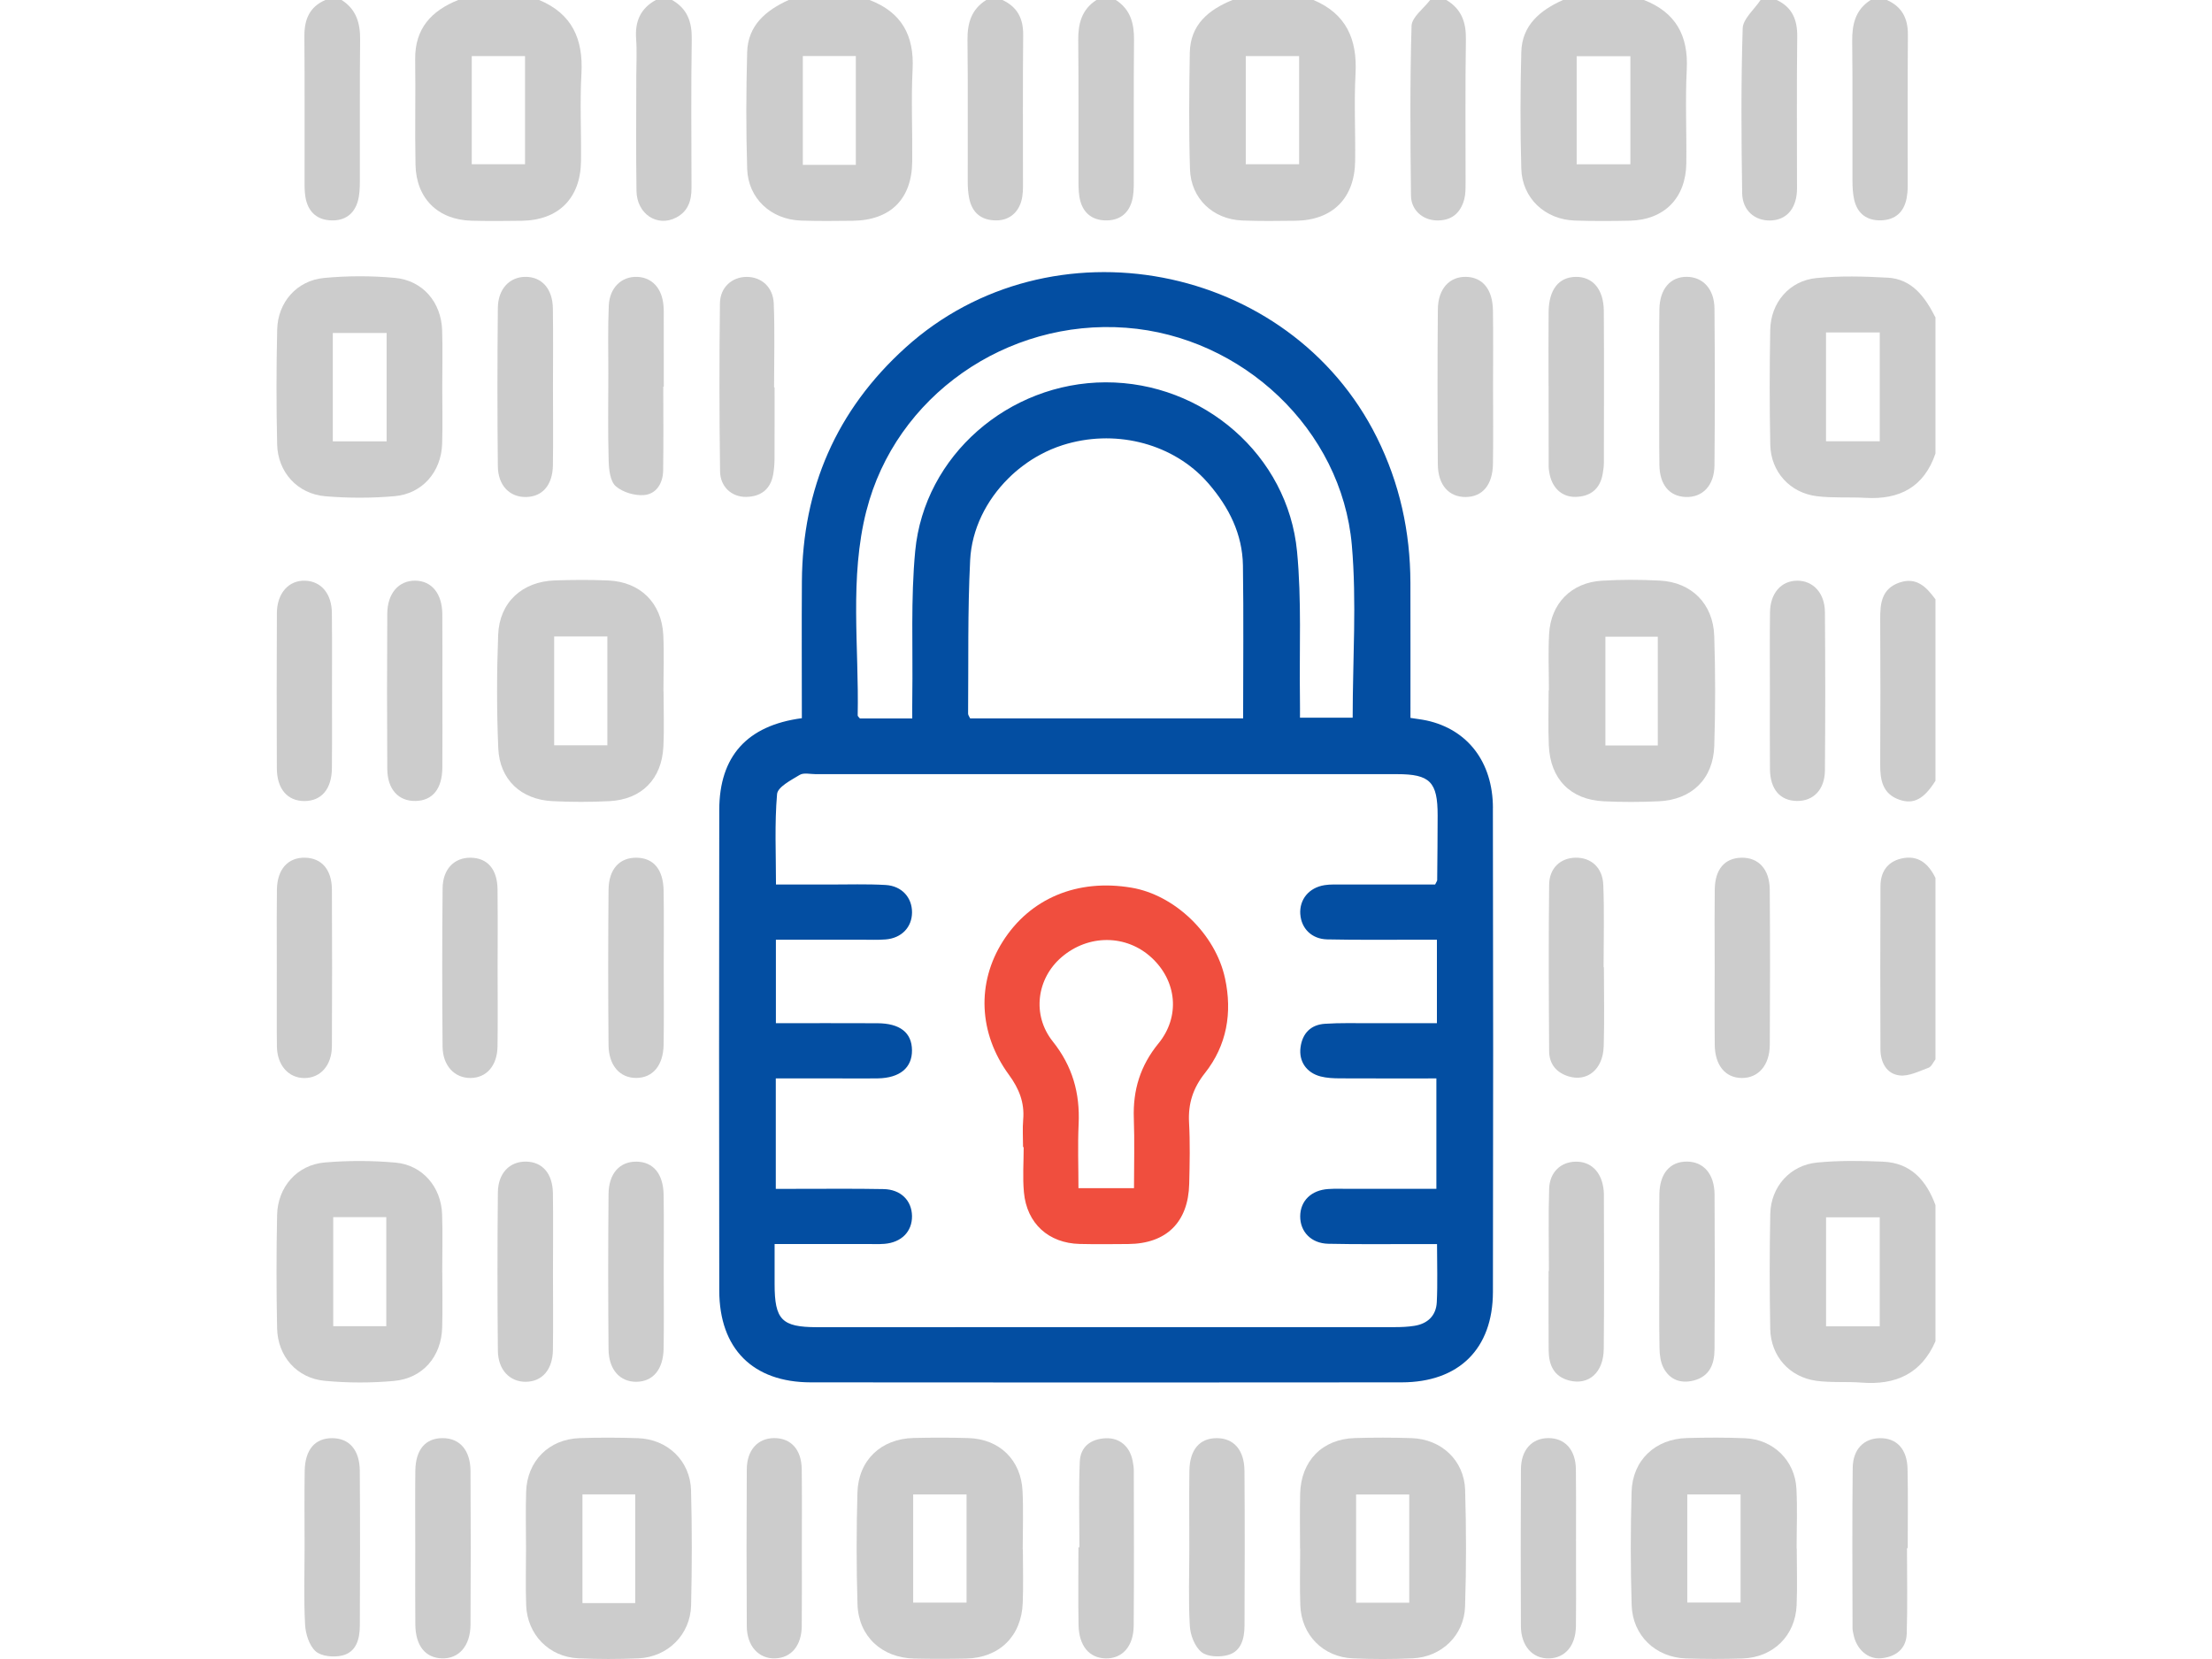 <?xml version="1.0" encoding="UTF-8"?><svg id="Layer_1" xmlns="http://www.w3.org/2000/svg" viewBox="0 0 1024 768"><defs><style>.cls-1{fill:#034ea2;}.cls-2{fill:#f04e3e;}.cls-3{fill:#ccc;}</style></defs><path class="cls-3" d="m128.16,447.81c0-3.43-.02-6.84-.03-10.26,0,3.43.02,6.85.02,10.26s0,6.88-.02,10.32c.02-3.44.03-6.88.03-10.32Zm25.54-137.06c-.02,3.23-.03,6.48-.03,9.71,0,3.44.02,6.9.03,10.34,0-3.44-.02-6.88-.02-10.34,0-3.23,0-6.48.02-9.71Zm575.87,405.35v-3.11c-.02,1.04-.02,2.07-.02,3.11,0,3.67.02,7.33.03,11-.02-3.67-.02-7.33-.02-11Z"/><path class="cls-3" d="m249.62,0h-37.49c-12.43,4.97-20.12,13.24-19.93,27.5.23,16.24-.17,32.47.15,48.7.29,15.66,10.4,25.57,25.94,25.97,7.74.2,15.49.15,23.23.03,17.12-.26,27.27-10.47,27.45-27.72.15-13.49-.56-27,.2-40.45.87-15.93-4.33-27.68-19.55-34.02Zm-6.57,76.02h-24.66V25.96h24.66v50.07Z"/><path class="cls-3" d="m402.59,0h-37.49c-10.55,4.78-18.89,11.74-19.22,24.21-.48,17.96-.56,35.96.01,53.93.44,13.75,11.04,23.5,24.88,23.97,7.98.27,15.99.2,23.98.09,17.46-.21,27.36-10.01,27.54-27.41.15-14.24-.54-28.51.18-42.7.81-15.69-5.14-26.43-19.89-32.08Zm-6.4,76.32h-24.54V25.94h24.54v50.38Z"/><path class="cls-3" d="m608.06,0h-37.51c-11.09,4.51-19.53,11.44-19.76,24.45-.3,17.97-.47,35.96.09,53.91.42,13.55,10.67,23.19,24.18,23.71,8.23.33,16.48.23,24.72.12,17.13-.23,27.33-10.43,27.56-27.66.17-13.48-.53-27,.18-40.45.86-15.88-4.3-27.68-19.46-34.08Zm-6.66,76.02h-24.7V25.96h24.7v50.07Z"/><path class="cls-3" d="m761.03,0h-37.49c-10.56,4.75-18.96,11.62-19.29,24.13-.47,17.96-.5,35.96,0,53.93.38,13.69,10.95,23.58,24.79,24.04,8.49.29,16.98.24,25.47.06,15.93-.36,25.94-10.49,26.13-26.57.18-14.47-.53-28.99.21-43.44.8-15.67-5.12-26.42-19.82-32.16Zm-6.28,76.05h-24.87V26.02h24.87v50.04Z"/><path class="cls-3" d="m871.79,537.77c-10.2-.44-20.51-.57-30.64.41-12.5,1.22-21.38,11.24-21.64,23.79-.35,17.72-.33,35.45-.02,53.16.23,12.64,8.87,22.39,21.37,24.09,6.87.93,13.94.29,20.9.83,15.76,1.23,27.69-4.07,34.23-19.16v-62.99c-4.19-11.38-11.33-19.56-24.21-20.12Zm-1.61,76.21h-24.84v-50.44h24.84v50.44Z"/><path class="cls-3" d="m873.71,128.54c-10.92-.62-22-.89-32.85.18-12.53,1.23-21.14,11.38-21.37,24.01-.32,17.72-.33,35.45.02,53.16.26,12.53,9.15,22.33,21.64,23.83,7.39.89,14.95.33,22.4.75,15.79.92,27.15-4.96,32.44-20.53v-62.98c-4.78-9.36-10.71-17.81-22.28-18.44Zm-3.52,75.73h-24.88v-50.37h24.88v50.37Z"/><path class="cls-3" d="m524.87,84.31c-.02,2.96-.08,6.06-.89,8.88-1.73,5.95-6.07,8.99-12.29,8.84-5.88-.14-9.95-3.2-11.54-8.84-.8-2.82-.87-5.92-.89-8.88-.06-21.94.11-43.86-.11-65.8C499.08,10.85,500.81,4.37,507.57,0h8.99c6.78,4.37,8.49,10.85,8.41,18.51-.21,21.94-.05,43.86-.11,65.8Z"/><path class="cls-3" d="m678.45,84.78c0,2.48.03,5.05-.59,7.41-1.74,6.6-6.09,10.14-13.09,9.84-6.3-.29-11.51-4.82-11.59-11.48-.29-26.19-.51-52.4.27-78.56C653.59,7.9,659.04,3.98,662.05,0h7.5c6.94,4.1,9.18,10.2,9.06,18.18-.35,22.19-.11,44.39-.15,66.6Z"/><path class="cls-3" d="m831.89,85.09c0,1.25.03,2.51-.05,3.74-.56,8.2-5.11,13.07-12.34,13.24-7.12.15-12.86-4.6-13-12.61-.39-25.44-.56-50.91.24-76.33C806.9,8.67,812.13,4.37,815.01,0h7.5c7.23,3.4,9.57,9.2,9.48,16.98-.27,22.7-.11,45.41-.11,68.11Z"/><path class="cls-3" d="m895.99,406.42v83.98c-1.05,1.34-1.85,3.4-3.22,3.89-4.37,1.61-9.12,4.06-13.42,3.55-6.09-.72-8.81-6.13-8.84-12.17-.09-25.15-.11-50.32.02-75.48.02-6.37,3.04-11.13,9.45-12.7,7.89-1.92,12.74,2.24,16,8.93Z"/><path class="cls-3" d="m473.57,86.51c0,1.49-.09,3.01-.32,4.48-1.01,6.73-5.54,11.03-11.99,11.04-6.94.03-11.27-3.49-12.61-10.32-.48-2.42-.65-4.94-.66-7.41-.05-21.95.14-43.92-.11-65.88C447.81,10.67,449.71,4.27,456.57,0h7.5c6.87,3.22,9.66,8.53,9.59,16.15-.23,23.46-.08,46.9-.09,70.35Z"/><path class="cls-3" d="m895.99,277.45v83.98c-5.27,8.41-10.07,11.1-16.72,8.78-7.74-2.69-8.91-9.06-8.87-16.29.14-22.42.12-44.84,0-67.26-.03-7.38.66-14.14,8.93-16.98,7.98-2.73,12.5,2.16,16.66,7.77Z"/><path class="cls-3" d="m320.12,86.94c.02,5.89-1.53,10.88-7.11,13.78-8.69,4.55-18.21-1.62-18.36-12.34-.27-17.72-.09-35.43-.09-53.15,0-5.73.35-11.5-.08-17.21C293.88,10.02,296.44,3.92,303.61,0h7.5c7.06,4.01,9.24,10.11,9.12,18.09-.36,22.95-.15,45.91-.11,68.85Z"/><path class="cls-3" d="m883.13,86.45c0,1.73-.17,3.49-.48,5.2-1.2,6.52-5.26,10.14-11.81,10.35-6.52.21-10.98-3.02-12.47-9.5-.66-2.89-.81-5.92-.81-8.9-.08-21.46.12-42.92-.12-64.37C857.34,11.3,858.88,4.51,866,0h7.5c6.97,3.1,9.77,8.5,9.72,16.08-.18,23.46-.06,46.91-.09,70.37Z"/><path class="cls-3" d="m166.58,84.36c-.02,2.96-.14,6.06-.96,8.87-1.74,6-6.12,9.02-12.32,8.79-6.22-.21-10.25-3.55-11.68-9.63-.5-2.16-.6-4.46-.62-6.69-.03-22.96.09-45.92-.09-68.87C140.86,9.11,143.2,3.19,150.64,0h7.5c6.81,4.33,8.66,10.74,8.57,18.48-.24,21.95-.05,43.91-.12,65.88Z"/><path class="cls-1" d="m691.12,374.03c-.04-21.32-11.78-36.38-30.71-40.5-2.34-.5-4.73-.75-7.47-1.19,0-21.17.03-41.89-.02-62.6-.06-23.58-4.96-45.95-15.51-67.2-40.36-81.16-151.14-102.3-218.24-41.61-32.04,29-47.65,65.18-47.95,108.16-.14,20.96-.02,41.91-.02,63.38-25.35,3.35-38.18,17.64-38.23,42.4-.11,74.2-.11,148.4,0,222.6.04,26.88,15.55,42.43,42.34,42.46,91.2.09,182.39.09,273.57,0,26.46-.03,42.18-15.49,42.24-41.82.15-74.7.14-149.39-.02-224.1Zm-290.01-137.63c13.45-52.91,64.75-88.84,120.2-84.67,53.84,4.04,99.79,47.11,104.49,100.59,2.3,26.24.39,52.85.39,79.91h-24.39c0-2.98.03-5.88-.02-8.79-.33-22.72.83-45.58-1.34-68.13-4.25-44.63-43.5-78.42-88.63-78.32-44.82.12-83.91,33.88-88.13,78.06-2.12,22.3-1.02,44.91-1.35,67.38-.05,3.2-.02,6.39-.02,10.16h-24.24c-.48-.63-1.04-1.02-1.02-1.4.66-31.63-3.91-63.55,4.04-94.79Zm80.38-25.88c3.35-1.82,6.87-3.32,10.5-4.48,23.52-7.45,49.24-1.22,65.32,15.45.77.8,1.52,1.62,2.24,2.46,9.38,10.92,15.61,23.28,15.84,37.82.35,23.38.09,46.78.09,70.8h-126.37c-.39-.87-.95-1.53-.95-2.19.21-23.68-.24-47.42.95-71.06.71-14.29,7.48-27.78,17.76-37.94,2.01-2,4.18-3.89,6.46-5.6.75-.59,1.53-1.14,2.31-1.68.62-.44,1.26-.86,1.89-1.26,1.29-.81,2.6-1.59,3.95-2.31Zm120.47,212.76c.47,6.52,5.24,11.42,12.41,11.59,13.99.3,27.98.14,41.98.15h8.84v38.65c-10.52,0-20.68-.03-30.85,0-7,.02-14-.2-20.98.27-6.55.42-10.46,4.4-11.31,10.94-.84,6.45,2.72,11.72,9.27,13.43,2.84.74,5.91.87,8.87.89,14.73.08,29.44.03,44.75.03v51.12h-40.26c-3.25,0-6.51-.14-9.74.08-7.92.48-13.01,5.5-13.04,12.64-.03,7.11,5.05,12.52,12.95,12.7,13.99.32,27.99.12,41.98.14h8.41c0,9.53.32,18.23-.11,26.9-.3,6.21-4.19,9.98-10.38,10.95-2.93.47-5.95.6-8.94.6-89.21.03-178.42.03-267.63.03-16.26-.02-19.58-3.41-19.59-19.96v-18.53c14.73,0,28.66,0,42.58-.02,2.75,0,5.51.14,8.23-.07,7.92-.62,12.89-5.7,12.8-12.89-.11-7.15-5.17-12.31-13.16-12.46-13.73-.27-27.48-.09-41.23-.11h-8.67v-51.12h30.7c5.5,0,11,.08,16.5-.02,10.22-.18,15.91-4.9,15.85-13-.06-8.16-5.51-12.49-16.06-12.53-15.45-.08-30.89-.02-46.94-.02v-38.65h39.5c3.74,0,7.51.17,11.24-.12,7.41-.57,12.25-5.63,12.28-12.53.02-6.84-4.69-12.23-12.19-12.68-8.73-.51-17.49-.2-26.24-.21-7.96-.02-15.94,0-24.55,0,0-14.23-.69-28.13.5-41.85.27-3.31,6.49-6.48,10.47-8.9,1.85-1.13,4.88-.35,7.38-.35h269.15c15.27,0,18.81,3.58,18.8,19.07,0,9.99-.12,19.98-.21,29.98-.02.44-.39.86-.95,2.04-14.08,0-28.52-.02-42.95,0-2.75.02-5.53-.14-8.22.29-7.27,1.14-11.74,6.66-11.25,13.52Z"/><path class="cls-3" d="m831.79,716.88h-.08c0-9.24.38-18.5-.09-27.71-.68-13.06-10.67-22.81-23.76-23.37-8.97-.38-17.99-.33-26.96-.09-14.64.38-25.18,10.29-25.59,24.9-.5,17.46-.51,34.97.03,52.43.42,14.11,11.1,24.24,25.12,24.7,8.73.3,17.49.3,26.22.02,14.2-.48,24.43-10.52,25.03-24.66.36-8.73.06-17.48.06-26.22Zm-26.03,25h-24.67v-50.07h24.67v50.07Z"/><path class="cls-3" d="m678.26,689.79c-.44-13.76-11.01-23.59-24.82-24.04-8.73-.29-17.48-.29-26.21-.03-15.06.42-24.97,10.52-25.35,25.76-.21,8.49-.05,16.98-.05,25.48h.06c0,8.73-.26,17.48.06,26.21.5,13.73,10.58,23.95,24.33,24.54,9.23.39,18.5.41,27.72-.02,13.28-.6,23.8-10.62,24.22-23.97.59-17.96.57-35.96.03-53.93Zm-25.88,52.16h-24.6v-50.11h24.6v50.11Z"/><path class="cls-3" d="m473.53,717.26h-.08c0-8.99.35-17.99-.08-26.96-.66-14.41-10.64-24.12-24.97-24.57-8.47-.27-16.98-.24-25.47-.05-15.03.36-25.57,10.25-26,25.3-.48,17.21-.51,34.46.03,51.68.47,14.89,11.3,24.81,26.28,25.14,7.99.18,15.99.17,23.98,0,15.4-.32,25.67-10.34,26.24-25.83.32-8.22.06-16.47.06-24.72Zm-26.09,24.63h-24.7v-50.07h24.7v50.07Z"/><path class="cls-3" d="m793.57,294.37c-.5-14.89-10.55-24.84-25.14-25.59-8.96-.47-17.99-.5-26.94.05-14.05.86-23.59,10.52-24.36,24.6-.48,8.72-.09,17.48-.09,26.21h-.12c0,8.49-.29,16.99.08,25.47.65,15.52,10.04,25.11,25.41,25.83,8.47.41,16.99.39,25.45,0,15.28-.68,25.26-10.32,25.73-25.64.53-16.96.54-33.97-.02-50.92Zm-26.13,50.74h-24.25v-50.35h24.25v50.35Z"/><path class="cls-3" d="m307.18,320.08h-.05c0-8.73.36-17.49-.08-26.21-.77-14.77-10.67-24.51-25.45-25.15-8.22-.36-16.48-.3-24.72-.03-15.15.5-25.71,10.14-26.27,25.23-.66,17.45-.69,34.97.05,52.41.6,14.61,10.56,23.85,25.15,24.55,8.72.44,17.49.44,26.21,0,15.01-.74,24.37-10.22,25.08-25.33.41-8.47.08-16.98.08-25.47Zm-26.01,24.93h-24.63v-50.38h24.63v50.38Z"/><path class="cls-3" d="m204.69,153c-.41-13.04-8.91-23.16-21.88-24.36-10.86-1.01-21.98-.99-32.85.04-12.53,1.2-21.35,11.24-21.64,23.83-.42,17.72-.42,35.46-.02,53.18.3,12.91,9.41,22.95,22.3,24.04,10.64.89,21.47.9,32.11-.04,12.86-1.14,21.56-11.3,21.97-24.27.27-8.73.05-17.48.05-26.22s.23-17.48-.05-26.21Zm-25.71,51.3h-24.91v-50.14h24.91v50.14Z"/><path class="cls-3" d="m319.91,689.96c-.36-13.72-10.86-23.73-24.64-24.19-8.97-.3-17.99-.32-26.96-.02-14.21.48-24.3,10.62-24.75,24.82-.27,8.73-.05,17.48-.05,26.22s-.24,17.49.06,26.22c.47,13.67,10.56,24.06,24.22,24.67,9.23.42,18.5.41,27.71.02,13.6-.59,24.1-10.94,24.43-24.57.41-17.72.45-35.46-.03-53.18Zm-25.85,52.16h-24.42v-50.32h24.42v50.32Z"/><path class="cls-3" d="m204.75,589.05h-.03c0-8.99.26-17.99-.06-26.96-.44-12.59-9.06-22.75-21.53-23.88-10.86-.98-21.97-.99-32.85-.06-12.77,1.11-21.73,11.35-22,24.31-.36,17.48-.36,34.97,0,52.43.27,12.98,9.11,23.1,22.01,24.33,10.62,1.01,21.47,1.02,32.1.06,13.39-1.22,21.94-11.33,22.31-24.76.24-8.49.05-16.98.05-25.47Zm-25.92,24.9h-24.57v-50.5h24.57v50.5Z"/><path class="cls-3" d="m524.82,752.6c-.08,9.59-5.3,15.27-12.95,15.13-7.63-.15-12.41-5.79-12.58-15.52-.21-11.98-.05-23.95-.05-35.93h.45c0-13.21-.38-26.43.17-39.61.27-6.93,5.11-10.58,12.04-10.86,6.46-.26,11.15,3.82,12.44,10.5.29,1.47.53,2.98.53,4.45.03,23.95.15,47.9-.05,71.84Z"/><path class="cls-3" d="m371.19,716.8c0,11.98.09,23.95-.03,35.93-.09,9.06-4.84,14.73-12.26,14.98-7.63.29-13.15-5.65-13.19-14.91-.15-24.19-.15-48.4,0-72.59.06-9.03,5.14-14.46,12.74-14.47,7.71-.02,12.59,5.33,12.7,14.4.15,12.22.05,24.45.05,36.66Z"/><path class="cls-3" d="m217.82,752.04c-.06,9.92-5.41,15.94-13.27,15.67-7.68-.26-12.19-5.86-12.28-15.69-.12-11.98-.03-23.95-.03-35.93s-.11-23.46.03-35.18c.12-9.87,4.69-15.18,12.68-15.16,7.83.02,12.79,5.53,12.86,15.18.15,23.7.15,47.41,0,71.1Z"/><path class="cls-3" d="m204.79,320.21c0,11.72.08,23.44-.02,35.16-.08,9.84-4.54,15.27-12.4,15.42-7.9.15-13.03-5.36-13.09-14.89-.15-23.94-.14-47.89,0-71.83.06-9.41,5.33-15.34,12.92-15.27,7.63.08,12.47,5.94,12.56,15.49.09,11.96.02,23.94.02,35.91Z"/><path class="cls-3" d="m153.7,330.79c.02,8.28.03,16.54-.05,24.82-.09,9.66-4.81,15.19-12.7,15.22-7.86.02-12.74-5.57-12.79-15.16-.09-23.95-.11-47.89.02-71.84.05-9.24,5.5-15.27,13.09-15.01,7.41.26,12.28,5.97,12.37,14.97.11,8.99.08,17.97.06,26.96-.02,3.23-.02,6.48-.02,9.71,0,3.46.02,6.9.02,10.34Z"/><path class="cls-3" d="m153.64,484.35c-.05,8.85-5.27,14.67-12.65,14.71-7.33.05-12.67-5.82-12.8-14.59-.03-2.42-.06-4.84-.06-7.26-.03-5.5-.02-11,0-16.5v-2.58c.02-3.44.02-6.88.02-10.32s-.02-6.84-.02-10.26c-.02-8.55-.03-17.1.06-25.65.11-9.5,5.11-15.03,13.06-14.85,7.65.17,12.35,5.53,12.4,14.73.11,24.19.12,48.38,0,72.58Z"/><path class="cls-3" d="m844.81,356.67c-.08,8.94-5.42,14.28-13.07,14.12-7.69-.15-12.26-5.42-12.37-14.68-.12-11.98-.03-23.94-.03-35.91s-.11-24.45.05-36.66c.09-8.93,5.14-14.65,12.53-14.73,7.36-.06,12.83,5.68,12.89,14.53.2,24.45.21,48.88,0,73.33Z"/><path class="cls-3" d="m576.11,752.76c-.03,5.74-1.5,11.62-7.51,13.36-3.82,1.1-9.54.95-12.34-1.28-3.13-2.48-5.2-7.83-5.45-12.08-.71-11.93-.24-23.92-.24-35.9s-.12-23.95.03-35.91c.14-9.87,4.72-15.18,12.67-15.19,7.84,0,12.76,5.44,12.83,15.18.18,23.94.12,47.89.02,71.83Z"/><path class="cls-3" d="m230.4,469.86c0,4.82-.01,9.63-.08,14.46-.11,9.02-5.09,14.67-12.53,14.71-7.35.05-12.82-5.65-12.91-14.53-.21-24.43-.23-48.88.02-73.33.09-8.93,5.48-14.26,13.09-14.11,7.72.15,12.23,5.35,12.34,14.68.09,8.55.08,17.1.06,25.65-.02,3.43-.03,6.84-.03,10.26,0,7.41.05,14.8.05,22.21Z"/><path class="cls-3" d="m819.28,483.73c-.06,9.44-5.33,15.34-12.92,15.3-7.65-.03-12.47-5.83-12.56-15.43-.08-8.44-.06-16.9-.05-25.35.02-3.53.03-7.05.03-10.56,0-7.15-.05-14.29-.05-21.44,0-4.84.02-9.66.08-14.49.11-9.35,4.6-14.53,12.31-14.7,7.9-.18,13.09,5.32,13.15,14.83.18,23.95.17,47.9.02,71.84Z"/><path class="cls-3" d="m729.54,752.78c-.09,9.02-4.94,14.71-12.35,14.95-7.65.24-13.07-5.69-13.12-14.97-.11-24.19-.12-48.38.02-72.59.05-9,5.09-14.44,12.74-14.43,7.66,0,12.58,5.41,12.7,14.44.06,4.72.08,9.44.08,14.15,0,7.26-.05,14.5-.03,21.76,0,3.67,0,7.33.02,11,.02,8.56.05,17.11-.05,25.68Z"/><path class="cls-3" d="m793.68,215.4c-.08,9.41-5.56,14.98-13.36,14.67-7.51-.3-12.04-5.66-12.14-14.95-.15-12.23-.05-24.45-.05-36.68s-.11-23.44.05-35.16c.12-9.53,5.11-15.24,12.8-15.13,7.41.11,12.62,5.68,12.7,14.68.21,24.19.21,48.38,0,72.58Z"/><path class="cls-3" d="m742.48,214.29c0,1.73-.27,3.47-.57,5.18-1.23,6.91-5.63,10.37-12.44,10.55-6.6.18-11.28-4.46-12.29-11.59-.11-.75-.26-1.49-.26-2.24-.02-12.46-.02-24.93-.02-37.4h-.03c0-11.47-.09-22.93.03-34.41.11-10.32,4.67-16.08,12.52-16.21,7.87-.14,12.97,5.73,13.03,15.81.15,23.43.06,46.87.03,70.31Z"/><path class="cls-3" d="m691.18,179.61c0,11.72.14,23.44-.05,35.16-.15,9.75-4.87,15.25-12.61,15.31-7.74.06-12.82-5.48-12.91-15.12-.18-23.92-.2-47.87.02-71.8.09-9.5,5.41-15.16,13.06-15,7.65.18,12.31,5.79,12.44,15.54.18,11.96.05,23.94.05,35.9Z"/><path class="cls-3" d="m255.99,589.09c0,11.98.14,23.95-.03,35.91-.14,9.08-5.03,14.59-12.5,14.67-7.41.09-12.89-5.47-12.98-14.37-.24-24.43-.24-48.88,0-73.33.09-8.94,5.53-14.35,13.04-14.23,7.57.12,12.31,5.5,12.44,14.68.17,12.22.03,24.45.03,36.66Z"/><path class="cls-3" d="m307.26,589.06c0,11.72.14,23.44-.05,35.16-.15,9.71-4.88,15.33-12.53,15.45-7.65.11-12.89-5.57-12.97-15.09-.21-23.94-.21-47.87,0-71.81.08-9.6,5.23-15.13,12.98-15.01,7.71.11,12.38,5.63,12.52,15.4.18,11.96.05,23.94.05,35.9Z"/><path class="cls-3" d="m742.42,624.53c-.11,10.85-6.94,16.81-15.84,14.59-7.33-1.83-9.62-7.3-9.66-14.09-.09-12.22-.03-24.43-.03-36.65h.15c0-12.71-.3-25.44.11-38.14.26-7.65,5.42-12.35,12.25-12.47,6.81-.14,11.66,4.39,12.82,11.98.15.99.27,1.98.27,2.98.02,23.94.18,47.87-.06,71.81Z"/><path class="cls-3" d="m793.69,624.83c-.03,6.66-2.28,12.35-9.6,14.24-6.04,1.55-11.07-.32-13.97-5.77-1.43-2.69-1.85-6.18-1.89-9.32-.21-11.96-.09-23.94-.09-35.91s-.11-23.44.03-35.16c.12-9.68,4.91-15.21,12.73-15.18,7.71.03,12.76,5.71,12.82,15.27.15,23.94.14,47.89-.02,71.83Z"/><path class="cls-3" d="m358.56,212.25c-.02,2.46-.2,4.97-.63,7.41-1.26,6.94-5.79,10.28-12.58,10.37-6.57.08-11.9-4.6-12.01-11.8-.36-25.91-.38-51.84-.06-77.76.09-7.53,5.65-12.29,12.41-12.29s12.2,4.7,12.5,12.28c.53,12.94.15,25.92.15,38.87h.24c0,10.98.03,21.95-.03,32.92Z"/><path class="cls-3" d="m307.05,178.99c0,12.97.15,25.94-.06,38.89-.09,5.79-3.13,10.85-8.87,11.3-4.34.35-9.92-1.31-13.1-4.13-2.57-2.3-3.14-7.66-3.25-11.71-.38-13.46-.17-26.93-.15-40.39.02-10.47-.26-20.96.2-31.41.36-8.4,5.94-13.61,13.09-13.37,6.96.24,11.62,5.29,12.25,13.43.17,1.98.11,3.98.11,5.98.02,10.47.02,20.95.02,31.41h-.23Z"/><path class="cls-3" d="m255.96,215.37c-.14,9.2-4.84,14.56-12.4,14.71-7.53.15-12.98-5.24-13.09-14.18-.26-24.45-.24-48.88,0-73.33.08-8.91,5.51-14.47,12.94-14.41,7.47.06,12.41,5.57,12.53,14.62.18,12.23.05,24.45.05,36.66s.14,23.95-.03,35.93Z"/><path class="cls-3" d="m307.26,447.64c0,11.96.14,23.94-.05,35.91-.15,9.68-5,15.39-12.61,15.46-7.57.08-12.82-5.69-12.89-15.25-.21-23.94-.21-47.87,0-71.81.09-9.69,5.14-15.03,13.06-14.89,7.83.14,12.31,5.47,12.44,15.42.18,11.72.05,23.44.05,35.16Z"/><path class="cls-3" d="m742.39,484.45c-.32,10.68-7.71,16.56-16.44,13.78-5.68-1.82-8.78-5.86-8.81-11.65-.17-25.68-.29-51.36,0-77.03.09-7.74,5.27-12.35,12.16-12.5,7.17-.15,12.59,4.49,12.91,12.59.51,12.7.14,25.42.14,38.14h.14c0,12.23.29,24.45-.09,36.66Z"/><path class="cls-3" d="m166.57,752.76c-.03,6.06-1.68,12.1-8.17,13.63-3.85.92-9.59.42-12.26-1.94-3.01-2.67-4.69-8.1-4.91-12.44-.65-11.95-.23-23.94-.23-35.9s-.14-23.46.05-35.18c.17-9.87,4.79-15.18,12.71-15.16,7.86,0,12.73,5.38,12.8,15.16.18,23.94.12,47.89.02,71.83Z"/><path class="cls-3" d="m883.13,716.68h-.33c0,13.21.3,26.43-.12,39.64-.23,6.96-5.03,10.67-11.75,11.33-6.27.62-11.54-4.15-12.89-11.01-.2-.98-.45-1.97-.45-2.96-.03-24.69-.21-49.38.08-74.07.09-8.76,5.2-13.75,12.56-13.84,7.74-.11,12.64,5,12.83,14.24.27,12.22.08,24.45.08,36.66Z"/><polygon class="cls-3" points="870.19 153.89 870.19 153.91 845.31 153.91 845.31 204.27 845.29 204.27 845.29 153.89 870.19 153.89"/><path class="cls-3" d="m466.87,221.39c2.67-2.67,5.63-5.12,8.78-7.29-3.14,2.16-6.09,4.61-8.78,7.29Z"/><path class="cls-3" d="m477.54,212.84c1.29-.83,2.6-1.59,3.95-2.31-1.35.72-2.66,1.5-3.95,2.31Z"/><path class="cls-2" d="m567.1,452.92c-4.42-20.65-23.37-38.62-43.26-41.98-25.06-4.25-47,4.91-59.65,24.93-12.08,19.11-11.24,42.4,2.87,61.68,4.66,6.37,7.29,12.83,6.6,20.75-.36,4.21-.06,8.47-.06,12.73h.29c0,6.99-.53,14.02.12,20.95,1.32,14.41,11.42,23.55,25.85,23.88,7.48.18,14.98.09,22.46.03,17.63-.14,27.78-10.08,28.2-27.87.23-9.48.44-19.01-.08-28.46-.45-8.7,1.85-15.85,7.32-22.75,10.23-12.91,12.76-28.04,9.35-43.88Zm-30.85,30.16c-8.38,10.26-11.84,21.58-11.37,34.62.38,10.65.08,21.34.08,32.34h-25.71c0-9.93-.38-19.83.08-29.71.66-14.31-2.84-26.76-11.98-38.23-9.78-12.28-7.39-29.21,4.13-39.04,12.44-10.64,29.96-10.52,41.64.29,11.66,10.79,13.36,27.21,3.14,39.73Z"/></svg>